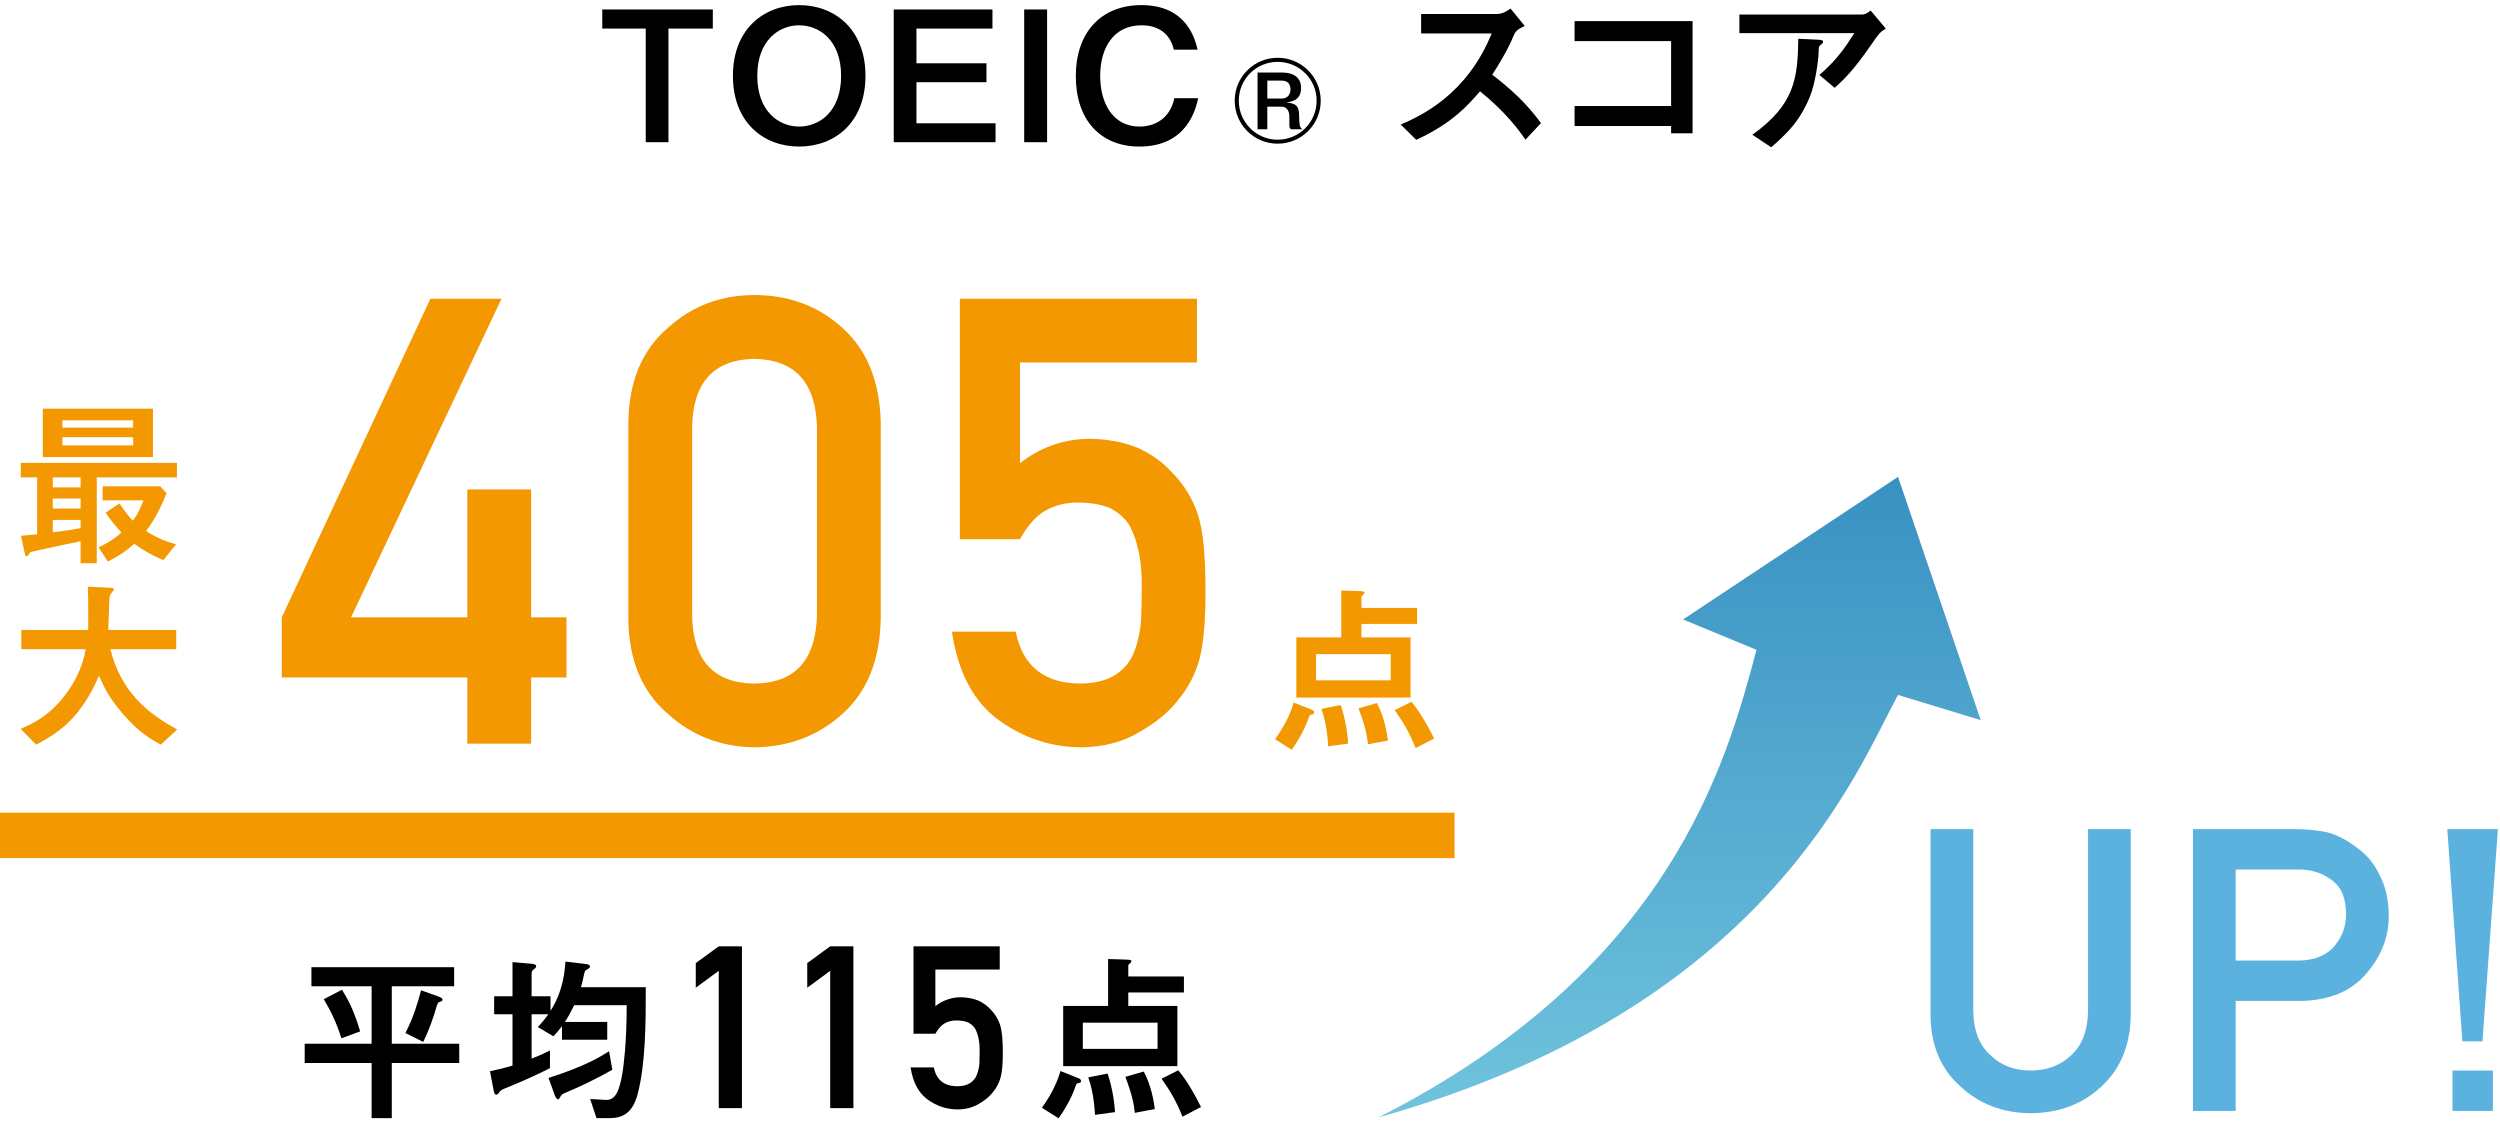 <svg width="220" height="99" viewBox="0 0 220 99" fill="none" xmlns="http://www.w3.org/2000/svg">
<path d="M169.887 72.964H173.646V88.951C173.669 90.64 174.156 91.927 175.109 92.811C176.038 93.741 177.234 94.206 178.697 94.206C180.16 94.206 181.367 93.741 182.319 92.811C183.249 91.927 183.725 90.64 183.748 88.951V72.964H187.506V89.359C187.461 91.967 186.616 94.036 184.972 95.566C183.317 97.142 181.225 97.942 178.697 97.964C176.214 97.942 174.139 97.142 172.472 95.566C170.772 94.036 169.91 91.967 169.887 89.359V72.964Z" fill="#5CB2DF"/>
<path d="M196.741 84.529H202.302C203.696 84.506 204.745 84.076 205.448 83.237C206.117 82.42 206.451 81.513 206.451 80.515C206.451 79.688 206.315 78.99 206.043 78.424C205.76 77.913 205.363 77.511 204.853 77.216C204.082 76.728 203.186 76.496 202.166 76.519H196.741V84.529ZM192.982 72.964H201.962C202.937 72.964 203.878 73.055 204.785 73.237C205.692 73.475 206.61 73.962 207.54 74.699C208.322 75.255 208.957 76.048 209.445 77.08C209.955 78.078 210.21 79.257 210.21 80.617C210.21 82.454 209.564 84.126 208.271 85.634C206.945 87.222 205.006 88.038 202.455 88.083H196.741V97.76H192.982V72.964Z" fill="#5CB2DF"/>
<path d="M215.361 72.964H219.817L218.456 91.638H216.687L215.361 72.964ZM215.82 94.206H219.375V97.76H215.82V94.206Z" fill="#5CB2DF"/>
<path d="M148.108 54.513L167.027 41.964L174.304 63.371L167.027 61.156C163.389 67.8 155.504 88.734 121.304 98.329C146.917 85.338 151.902 67.271 154.57 57.183L148.108 54.513Z" fill="url(#paint0_linear_307_4757)"/>
<path d="M32.701 98.394V93.546H26.813V91.85H32.701V86.794H27.405V85.114H39.965V86.794H34.477V91.85H40.413V93.546H34.477V98.394H32.701ZM28.493 87.93L30.093 87.098C30.541 87.802 31.133 88.842 31.693 90.762L30.045 91.37C29.581 89.882 29.021 88.826 28.493 87.93ZM37.245 91.69L35.677 90.906C36.397 89.498 36.765 88.25 37.053 87.146L38.573 87.69C38.909 87.818 38.941 87.882 38.941 87.978C38.941 88.09 38.861 88.122 38.637 88.186C38.557 88.218 38.493 88.346 38.445 88.49C38.125 89.594 37.773 90.602 37.245 91.69Z" fill="black"/>
<path d="M53.597 92.506L53.885 94.138C52.509 94.922 51.085 95.61 49.629 96.218C49.517 96.266 49.421 96.346 49.357 96.442C49.261 96.586 49.197 96.746 49.117 96.746C48.989 96.746 48.877 96.538 48.813 96.362L48.269 94.858C51.485 93.834 52.829 93.002 53.597 92.506ZM49.709 89.93H53.437V91.498H49.453V90.298C49.213 90.618 49.037 90.842 48.701 91.194L47.325 90.378C47.789 89.898 48.045 89.546 48.253 89.258H46.781V93.162C47.437 92.906 47.789 92.746 48.397 92.442V93.994C47.837 94.282 46.557 94.922 44.461 95.77C44.141 95.898 44.061 95.946 43.933 96.122C43.853 96.25 43.789 96.33 43.677 96.33C43.533 96.33 43.485 96.17 43.453 96.01L43.117 94.266C43.677 94.154 44.173 94.042 45.101 93.77V89.258H43.485V87.674H45.101V84.666L46.573 84.794C46.941 84.826 47.181 84.842 47.181 85.034C47.181 85.13 47.117 85.194 46.941 85.322C46.781 85.466 46.781 85.562 46.781 85.674V87.674H48.445V88.954C49.581 87.194 49.709 85.354 49.757 84.618L51.485 84.826C51.757 84.858 51.917 84.906 51.917 85.05C51.917 85.162 51.853 85.21 51.565 85.37C51.469 85.418 51.453 85.482 51.325 86.074C51.245 86.474 51.181 86.698 51.117 86.874H56.829C56.829 89.85 56.829 93.578 56.109 96.298C55.645 98.026 54.717 98.394 53.645 98.394H52.493L51.933 96.714C52.125 96.714 53.261 96.794 53.357 96.794C54.109 96.794 54.509 96.138 54.797 94.282C54.861 93.818 55.149 91.914 55.149 88.458H50.525C50.109 89.306 49.885 89.674 49.709 89.93Z" fill="black"/>
<path d="M61.228 86.918V84.751L63.25 83.276H65.291V97.514H63.25V85.434L61.228 86.918Z" fill="black"/>
<path d="M71.038 86.918V84.751L73.059 83.276H75.1V97.514H73.059V85.434L71.038 86.918Z" fill="black"/>
<path d="M80.388 83.276H87.976V85.317H82.312V88.54C82.976 88.019 83.734 87.758 84.587 87.758C85.134 87.771 85.635 87.869 86.091 88.051C86.521 88.253 86.869 88.501 87.136 88.793C87.533 89.184 87.82 89.637 87.995 90.151C88.086 90.431 88.151 90.773 88.191 91.176C88.23 91.586 88.249 92.091 88.249 92.69C88.249 93.614 88.184 94.324 88.054 94.819C87.917 95.307 87.689 95.74 87.37 96.118C87.09 96.489 86.683 96.827 86.15 97.133C85.629 97.452 85.01 97.618 84.294 97.631C83.331 97.631 82.448 97.345 81.648 96.772C80.834 96.186 80.329 95.239 80.134 93.93H82.175C82.396 95.024 83.077 95.577 84.216 95.59C84.704 95.59 85.095 95.493 85.388 95.297C85.668 95.109 85.863 94.861 85.974 94.555C86.091 94.249 86.163 93.917 86.189 93.559C86.202 93.207 86.208 92.866 86.208 92.534C86.221 91.72 86.094 91.059 85.827 90.551C85.684 90.31 85.472 90.118 85.192 89.975C84.913 89.858 84.564 89.799 84.148 89.799C83.776 89.799 83.438 89.884 83.132 90.053C82.826 90.229 82.552 90.535 82.312 90.971H80.388V83.276Z" fill="black"/>
<path d="M97.513 88.522V84.394L99.065 84.442C99.449 84.458 99.561 84.474 99.561 84.586C99.561 84.65 99.529 84.682 99.497 84.714C99.321 84.89 99.289 84.89 99.289 84.986V85.93H104.185V87.338H99.289V88.522H103.609V93.818H93.561V88.522H97.513ZM101.865 92.298V89.994H95.289V92.298H101.865ZM93.321 94.25L94.761 94.826C95.017 94.922 95.129 94.97 95.129 95.13C95.129 95.258 95.097 95.274 94.857 95.322C94.729 95.354 94.713 95.402 94.601 95.722C94.249 96.698 93.769 97.53 93.161 98.41L91.689 97.482C92.697 96.074 93.097 95.018 93.321 94.25ZM95.769 94.81L97.465 94.474C97.801 95.418 98.057 96.762 98.121 97.866L96.361 98.106C96.265 96.442 96.025 95.594 95.769 94.81ZM99.033 94.762L100.649 94.298C101.321 95.53 101.545 96.986 101.625 97.594L99.865 97.93C99.801 97.258 99.657 96.426 99.033 94.762ZM102.217 94.922L103.689 94.186C104.521 95.194 105.161 96.362 105.689 97.418L104.057 98.266C103.529 96.938 103.017 96.058 102.217 94.922Z" fill="black"/>
<line x1="1.74846e-07" y1="73.514" x2="128" y2="73.514" stroke="#F39800" stroke-width="4"/>
<path d="M118.03 56.092V51.964L119.582 52.012C119.966 52.028 120.078 52.044 120.078 52.156C120.078 52.22 120.046 52.252 120.014 52.284C119.838 52.46 119.806 52.46 119.806 52.556V53.5H124.702V54.908H119.806V56.092H124.126V61.388H114.078V56.092H118.03ZM122.382 59.868V57.564H115.806V59.868H122.382ZM113.838 61.82L115.278 62.396C115.534 62.492 115.646 62.54 115.646 62.7C115.646 62.828 115.614 62.844 115.374 62.892C115.246 62.924 115.23 62.972 115.118 63.292C114.766 64.268 114.286 65.1 113.678 65.98L112.206 65.052C113.214 63.644 113.614 62.588 113.838 61.82ZM116.286 62.38L117.982 62.044C118.318 62.988 118.574 64.332 118.638 65.436L116.878 65.676C116.782 64.012 116.542 63.164 116.286 62.38ZM119.55 62.332L121.166 61.868C121.838 63.1 122.062 64.556 122.142 65.164L120.382 65.5C120.318 64.828 120.174 63.996 119.55 62.332ZM122.734 62.492L124.206 61.756C125.038 62.764 125.678 63.932 126.206 64.988L124.574 65.836C124.046 64.508 123.534 63.628 122.734 62.492Z" fill="#F39800"/>
<path d="M24.797 54.324L37.876 26.287H44.133L30.893 54.324H41.125V43.071H46.738V54.324H49.853V59.614H46.738V65.442H41.125V59.614H24.797V54.324Z" fill="#F39800"/>
<path d="M71.893 37.566C71.785 33.645 69.95 31.649 66.387 31.577C62.807 31.649 60.98 33.645 60.909 37.566V54.163C60.98 58.119 62.807 60.116 66.387 60.151C69.95 60.116 71.785 58.119 71.893 54.163V37.566ZM55.296 37.217C55.332 33.6 56.487 30.816 58.76 28.865C60.891 26.931 63.433 25.964 66.387 25.964C69.431 25.964 72.018 26.931 74.148 28.865C76.315 30.816 77.434 33.6 77.505 37.217V54.485C77.434 58.084 76.315 60.859 74.148 62.81C72.018 64.744 69.431 65.728 66.387 65.764C63.433 65.728 60.891 64.744 58.76 62.81C56.487 60.859 55.332 58.084 55.296 54.485V37.217Z" fill="#F39800"/>
<path d="M84.466 26.287H105.333V31.899H89.757V40.762C91.583 39.329 93.669 38.613 96.014 38.613C97.518 38.649 98.897 38.918 100.15 39.419C101.332 39.974 102.289 40.654 103.023 41.46C104.116 42.534 104.903 43.779 105.387 45.193C105.637 45.963 105.816 46.903 105.924 48.013C106.031 49.141 106.085 50.528 106.085 52.175C106.085 54.718 105.906 56.669 105.548 58.03C105.172 59.373 104.545 60.563 103.668 61.602C102.898 62.622 101.779 63.553 100.311 64.394C98.879 65.272 97.178 65.728 95.209 65.764C92.559 65.764 90.133 64.976 87.931 63.401C85.693 61.79 84.305 59.185 83.768 55.586H89.381C89.99 58.594 91.861 60.116 94.994 60.151C96.336 60.151 97.411 59.883 98.216 59.346C98.986 58.827 99.523 58.146 99.828 57.305C100.15 56.463 100.347 55.55 100.418 54.565C100.454 53.599 100.472 52.659 100.472 51.746C100.508 49.508 100.159 47.69 99.425 46.294C99.031 45.632 98.449 45.103 97.679 44.709C96.909 44.387 95.951 44.226 94.806 44.226C93.785 44.226 92.854 44.459 92.013 44.924C91.171 45.408 90.419 46.249 89.757 47.449H84.466V26.287Z" fill="#F39800"/>
<path d="M8.517 42.012V49.564H7.093V47.628C6.709 47.708 2.725 48.54 2.645 48.604C2.597 48.636 2.501 48.828 2.485 48.876C2.437 48.924 2.389 48.94 2.341 48.94C2.213 48.94 2.197 48.78 2.149 48.54L1.845 47.148C2.869 47.052 2.997 47.036 3.269 47.02V42.012H1.829V40.732H15.573V42.012H8.517ZM4.645 43.868V44.748H7.093V43.868H4.645ZM4.645 45.756V46.844C5.781 46.716 6.549 46.572 7.093 46.476V45.756H4.645ZM7.093 42.012H4.645V42.892H7.093V42.012ZM13.461 40.22H3.765V35.964H13.461V40.22ZM11.717 37.628V36.988H5.493V37.628H11.717ZM11.717 38.476H5.493V39.196H11.717V38.476ZM9.301 45.116L10.517 44.3C10.933 44.924 11.205 45.308 11.685 45.82C11.925 45.516 12.229 45.084 12.629 44.028H9.029V42.796H14.101L14.661 43.404C14.357 44.156 13.781 45.516 12.853 46.732C13.765 47.324 14.533 47.628 15.493 47.9L14.373 49.292C13.301 48.828 12.677 48.476 11.813 47.852C10.997 48.588 10.485 48.892 9.493 49.42L8.677 48.172C9.541 47.74 10.037 47.452 10.693 46.86C10.085 46.22 9.733 45.756 9.301 45.116Z" fill="#F39800"/>
<path d="M9.525 55.436H15.509V57.132H9.717C10.629 60.828 12.949 62.764 15.589 64.188L14.149 65.532C12.933 64.86 12.069 64.268 10.789 62.796C9.589 61.388 9.253 60.652 8.709 59.468C7.029 63.388 4.933 64.588 3.189 65.532L1.813 64.14C2.885 63.676 4.101 63.084 5.333 61.66C6.453 60.364 7.269 58.78 7.541 57.132H1.877V55.436H7.765C7.765 52.636 7.765 52.332 7.733 51.628L9.461 51.708C9.829 51.724 10.021 51.74 10.021 51.884C10.021 51.964 9.733 52.252 9.701 52.332C9.637 52.508 9.621 52.652 9.621 52.844C9.589 53.708 9.541 55.116 9.525 55.436Z" fill="#F39800"/>
<path d="M53 0.834H62.728V2.514H58.824V12.514H56.824V2.514H53V0.834Z" fill="black"/>
<path d="M70.321 0.45C73.441 0.45 76.161 2.562 76.161 6.674C76.161 10.802 73.441 12.898 70.321 12.898C67.217 12.898 64.497 10.802 64.497 6.674C64.497 2.562 67.217 0.45 70.321 0.45ZM70.321 2.226C68.561 2.226 66.641 3.538 66.641 6.674C66.641 9.842 68.577 11.138 70.321 11.138C72.081 11.138 74.017 9.842 74.017 6.674C74.017 3.538 72.097 2.226 70.321 2.226Z" fill="black"/>
<path d="M78.648 0.834H87.336V2.514H80.648V5.57H86.808V7.234H80.648V10.85H87.608V12.514H78.648V0.834Z" fill="black"/>
<path d="M90.129 0.834H92.145V12.514H90.129V0.834Z" fill="black"/>
<path d="M103.343 8.642H105.439C105.247 9.506 104.512 12.898 100.271 12.898C96.832 12.898 94.671 10.546 94.671 6.706C94.671 2.866 96.879 0.45 100.447 0.45C104.431 0.45 105.167 3.442 105.391 4.37H103.295C102.927 2.77 101.711 2.226 100.463 2.226C97.936 2.226 96.816 4.29 96.816 6.674C96.816 9.026 97.888 11.138 100.287 11.138C101.551 11.138 102.943 10.498 103.343 8.642Z" fill="black"/>
<path d="M110.664 6.384H112.854C113.834 6.384 114.494 6.824 114.494 7.734C114.494 8.854 113.624 8.954 113.194 9.004C114.094 9.124 114.304 9.324 114.324 10.174C114.344 10.984 114.344 11.154 114.594 11.374H113.604C113.504 11.294 113.464 11.194 113.464 11.054V10.254C113.464 9.724 113.204 9.384 112.764 9.384H111.524V11.374H110.664V6.384ZM111.524 7.094V8.674H112.794C113.374 8.674 113.564 8.214 113.564 7.864C113.564 7.604 113.474 7.094 112.794 7.094H111.524ZM112.434 5.084C114.504 5.084 116.224 6.754 116.224 8.864C116.224 10.954 114.524 12.644 112.434 12.644C110.344 12.644 108.654 10.954 108.654 8.864C108.654 6.754 110.364 5.084 112.434 5.084ZM112.434 5.444C110.564 5.444 109.014 6.944 109.014 8.864C109.014 10.754 110.544 12.294 112.434 12.294C114.334 12.294 115.864 10.754 115.864 8.864C115.864 6.954 114.314 5.444 112.434 5.444Z" fill="black"/>
<path d="M135.603 10.834L134.243 12.29C133.331 10.962 132.131 9.57 130.243 8.034C129.187 9.25 127.827 10.834 124.627 12.306L123.267 10.962C125.027 10.194 129.075 8.354 131.267 2.946H125.059V1.234H131.555C131.907 1.234 132.259 1.234 132.931 0.754L134.179 2.29C133.443 2.61 133.347 2.786 133.155 3.234C133.091 3.41 132.595 4.61 131.315 6.578C133.875 8.498 135.075 10.114 135.603 10.834Z" fill="black"/>
<path d="M148.947 1.858V11.73H147.059V11.09H138.563V9.33H147.059V3.618H138.563V1.858H148.947Z" fill="black"/>
<path d="M163.179 2.914H153.067V1.282H163.771C163.979 1.282 164.155 1.282 164.619 0.93L165.947 2.514C165.419 2.85 165.355 2.946 164.731 3.842C163.131 6.178 162.251 7.01 161.451 7.73L160.107 6.594C161.755 5.186 162.523 3.938 163.179 2.914ZM155.867 12.962L154.203 11.858C157.883 9.234 158.203 6.978 158.251 3.41L159.899 3.49C160.331 3.506 160.427 3.538 160.427 3.682C160.427 3.762 160.379 3.826 160.235 3.938C160.075 4.066 160.043 4.114 160.043 4.418C160.043 5.346 159.707 7.458 159.275 8.498C158.347 10.77 157.131 11.842 155.867 12.962Z" fill="black"/>
<defs>
<linearGradient id="paint0_linear_307_4757" x1="147.804" y1="41.964" x2="147.804" y2="98.329" gradientUnits="userSpaceOnUse">
<stop stop-color="#3991C2"/>
<stop offset="1" stop-color="#70C4DE"/>
</linearGradient>
</defs>
</svg>
